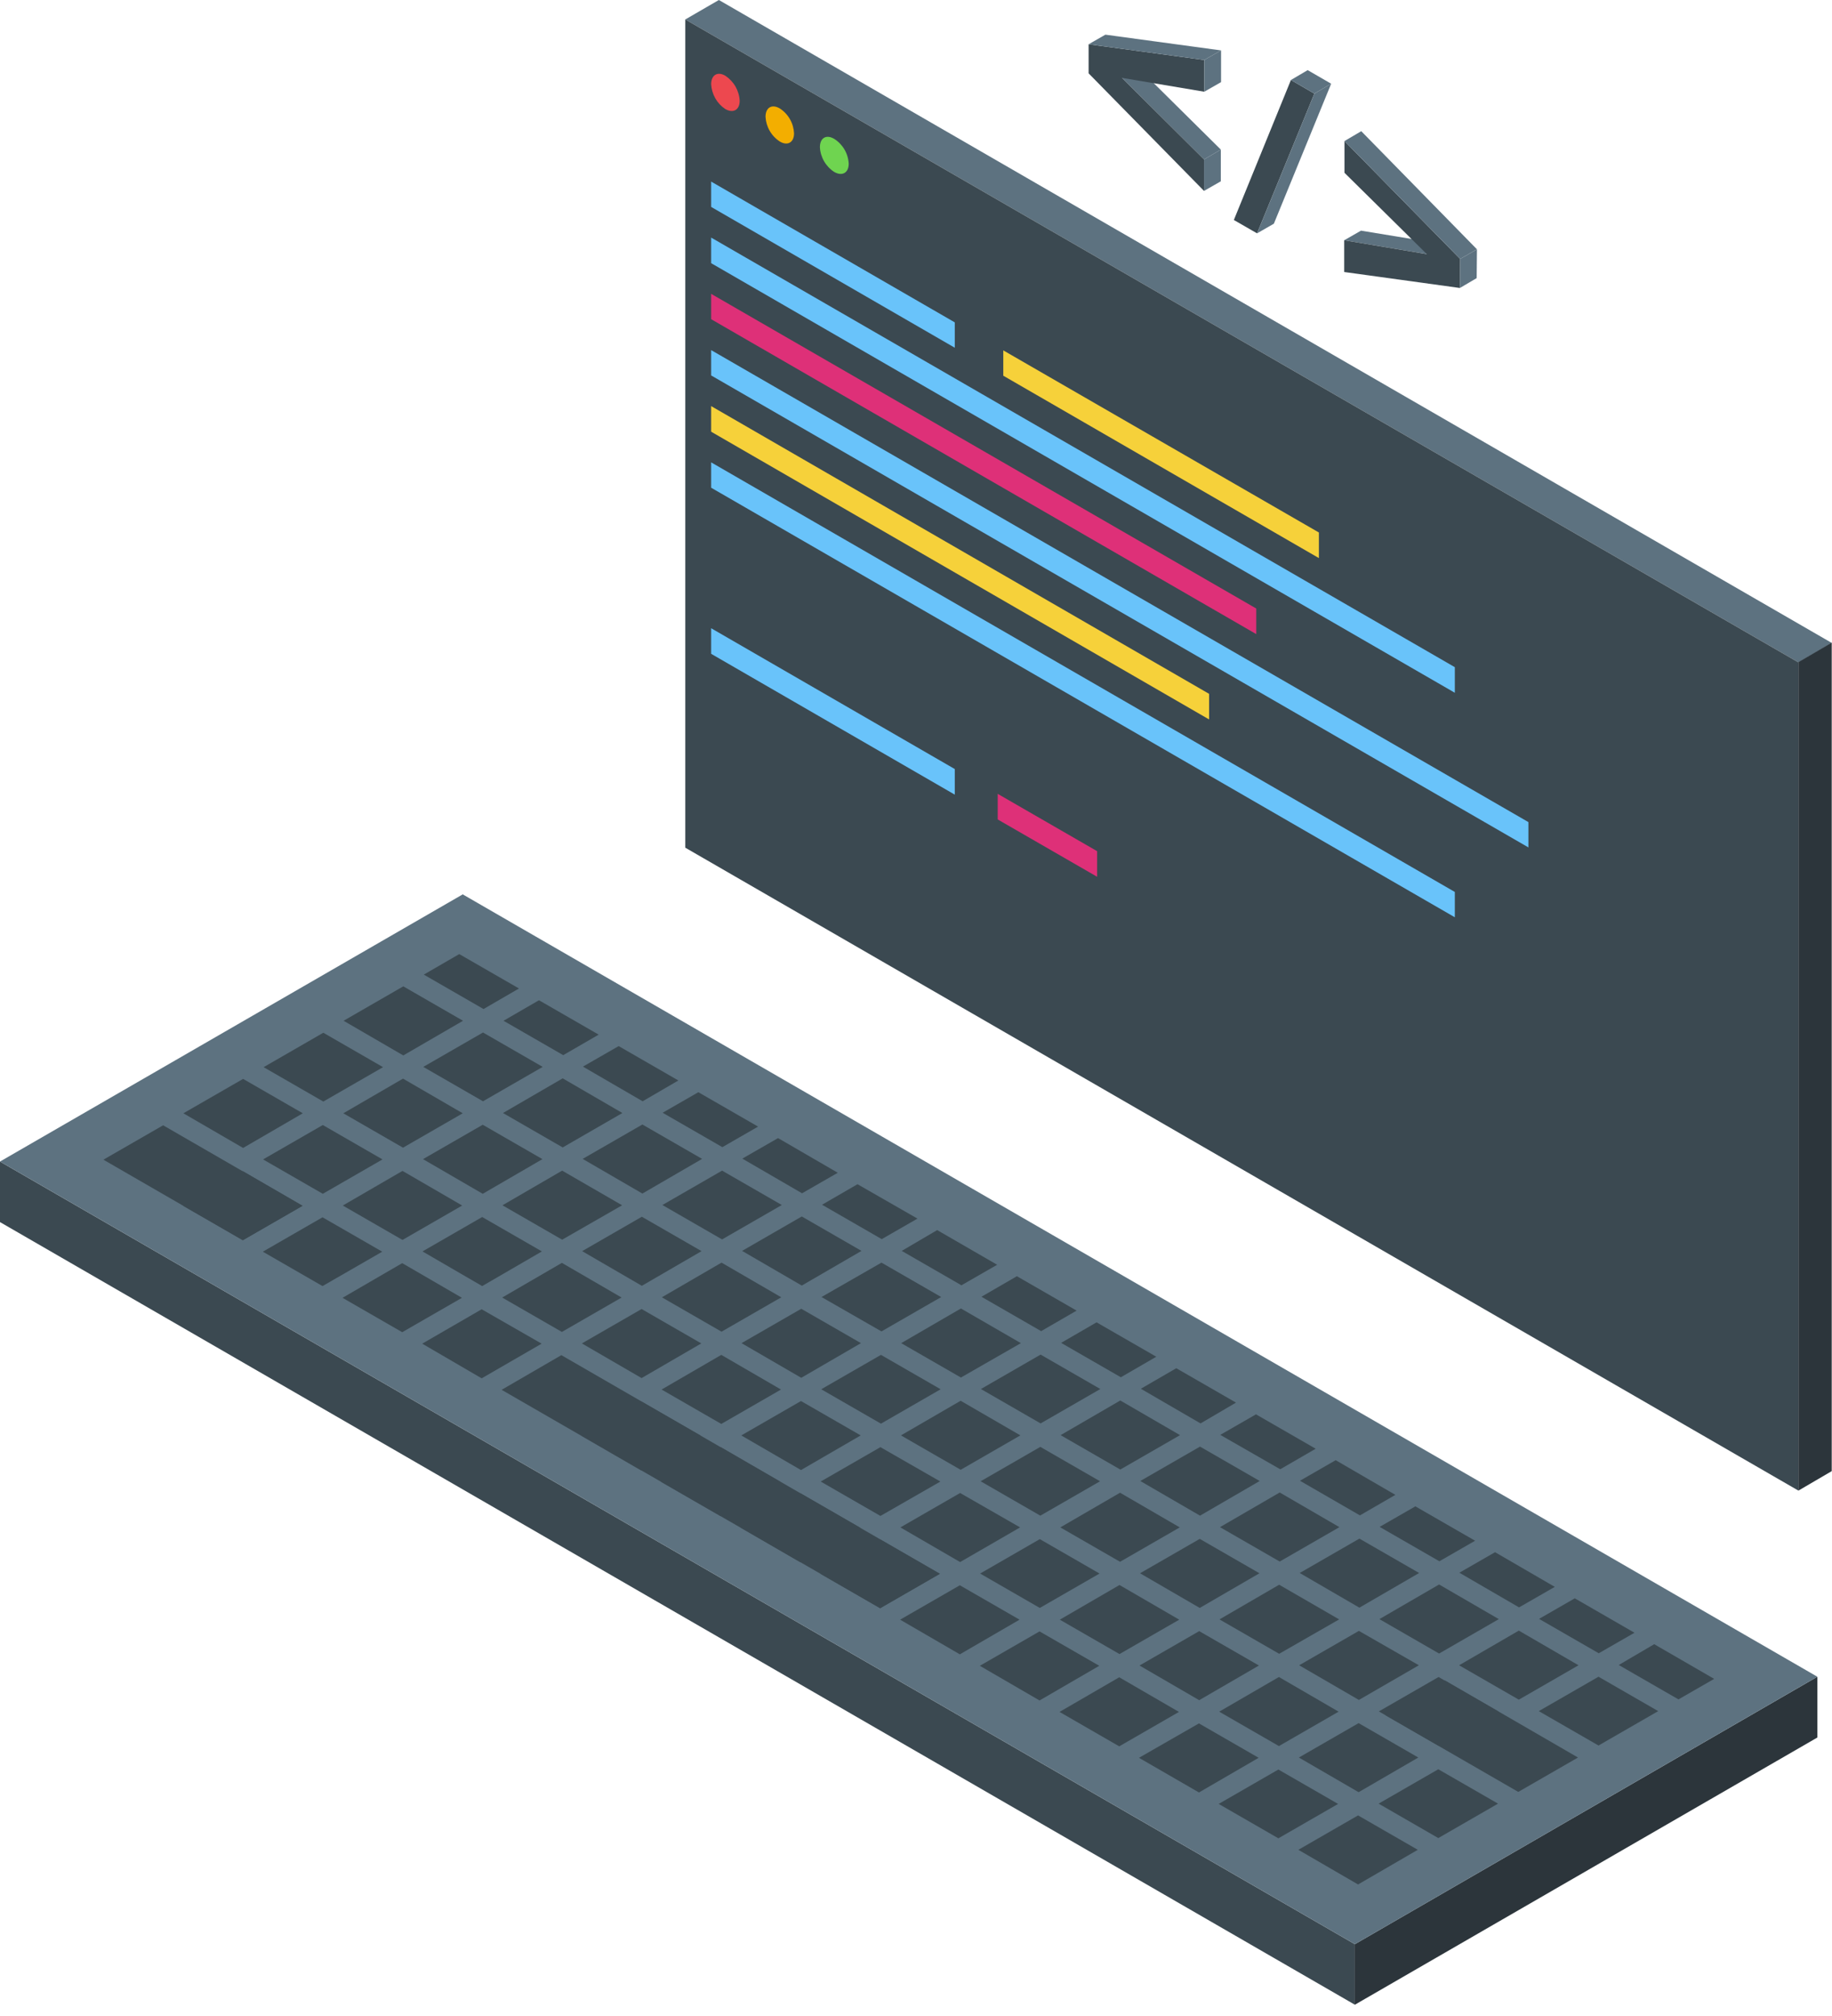 <svg width="60" height="66" viewBox="0 0 60 66" fill="none" xmlns="http://www.w3.org/2000/svg">
<g clip-path="url(#clip0_234_5689)">
<path d="M36.744 2.549L37.294 2.235L39.983 4.897L39.433 5.22L36.744 2.549Z" fill="#5D7280"/>
<path d="M39.433 5.22L39.983 4.897V5.936L39.433 6.25V5.22Z" fill="#5D7280"/>
<path d="M39.441 1.964V3.003L36.744 2.549L39.433 5.22V6.25L35.653 2.401V1.449L39.441 1.964Z" fill="#3B4951"/>
<path d="M39.441 1.964L39.991 1.65V2.689L39.441 3.003V1.964Z" fill="#5D7280"/>
<path d="M35.653 1.449L36.203 1.135L39.991 1.65L39.441 1.964L35.653 1.449Z" fill="#5D7280"/>
<path d="M43.047 3.064L41.17 7.639L40.41 7.202L42.279 2.619L43.047 3.064Z" fill="#3B4951"/>
<path d="M43.047 3.064L43.597 2.741L41.72 7.324L41.17 7.639L43.047 3.064Z" fill="#5D7280"/>
<path d="M42.279 2.619L42.828 2.296L43.597 2.741L43.047 3.064L42.279 2.619Z" fill="#5D7280"/>
<path d="M44.024 7.866L44.574 7.551L47.281 7.996L46.731 8.319L44.024 7.866Z" fill="#5D7280"/>
<path d="M44.033 4.618L47.822 8.477L47.813 9.428L44.024 8.905V7.866L46.731 8.32L44.033 5.657V4.618Z" fill="#3B4951"/>
<path d="M44.033 4.618L44.583 4.295L48.372 8.162L47.822 8.477L44.033 4.618Z" fill="#5D7280"/>
<path d="M47.822 8.477L48.372 8.163L48.363 9.105L47.813 9.428L47.822 8.477Z" fill="#5D7280"/>
<path d="M59.991 21.048L23.544 0L22.444 0.637L58.9 21.685L59.991 21.048Z" fill="#5D7280"/>
<path d="M59.991 48.162V21.039L58.9 21.676V48.8L59.991 48.162Z" fill="#2C353B"/>
<path d="M58.9 48.8L22.444 27.752V0.637L58.9 21.685V48.8Z" fill="#3B4951"/>
<path d="M24.225 3.3C24.225 3.597 24.016 3.719 23.754 3.57C23.619 3.48 23.507 3.36 23.427 3.219C23.347 3.078 23.3 2.92 23.291 2.759C23.291 2.453 23.501 2.331 23.754 2.479C23.891 2.569 24.006 2.691 24.088 2.833C24.169 2.976 24.217 3.136 24.225 3.3V3.3Z" fill="#ED484F"/>
<path d="M26.006 4.365C26.006 4.662 25.797 4.784 25.543 4.635C25.406 4.547 25.292 4.428 25.21 4.286C25.128 4.145 25.081 3.987 25.072 3.824C25.072 3.518 25.282 3.396 25.543 3.553C25.679 3.642 25.792 3.762 25.872 3.903C25.953 4.045 25.998 4.203 26.006 4.365V4.365Z" fill="#F3AE00"/>
<path d="M27.796 5.36C27.796 5.657 27.586 5.779 27.324 5.631C27.187 5.543 27.073 5.423 26.991 5.282C26.909 5.141 26.861 4.982 26.853 4.819C26.853 4.513 27.062 4.391 27.324 4.548C27.462 4.636 27.577 4.756 27.659 4.897C27.741 5.038 27.788 5.197 27.796 5.36V5.36Z" fill="#6FD450"/>
<path d="M31.27 11.384L23.291 6.774V5.945L31.27 10.554V11.384Z" fill="#69C3FA"/>
<path d="M31.27 26.015L23.291 21.405V20.567L31.27 25.177V26.015Z" fill="#69C3FA"/>
<path d="M35.932 28.704L32.676 26.827V25.989L35.932 27.866V28.704Z" fill="#DE3078"/>
<path d="M43.195 18.271L32.859 12.3V11.471L43.195 17.433V18.271Z" fill="#F6D13A"/>
<path d="M47.647 22.68L23.291 8.616V7.778L47.647 21.842V22.68Z" fill="#69C3FA"/>
<path d="M41.144 20.76L23.291 10.45V9.62L41.144 19.922V20.76Z" fill="#DE3078"/>
<path d="M50.057 27.743L23.291 12.291V11.462L50.057 26.914V27.743Z" fill="#69C3FA"/>
<path d="M39.599 23.553L23.291 14.133V13.295L39.599 22.715V23.553Z" fill="#F6D13A"/>
<path d="M47.647 30.03L23.291 15.967V15.137L47.647 29.201V30.03Z" fill="#69C3FA"/>
<path d="M44.374 65.631L0 40.009V38.027L44.374 63.649V65.631Z" fill="#3B4951"/>
<path d="M59.52 56.883L44.373 65.631V63.649L59.52 54.893V56.883Z" fill="#2C353B"/>
<path d="M44.374 63.649L0 38.027L15.155 29.28L59.52 54.893L44.374 63.649Z" fill="#5D7280"/>
<path d="M15.836 33.034L13.88 31.907L15.041 31.235L16.997 32.361L15.836 33.034Z" fill="#3B4951"/>
<path d="M18.446 34.544L16.491 33.418L17.652 32.746L19.607 33.872L18.446 34.544Z" fill="#3B4951"/>
<path d="M21.047 36.054L19.092 34.919L20.262 34.247L22.217 35.373L21.047 36.054Z" fill="#3B4951"/>
<path d="M23.658 37.556L21.702 36.429L22.872 35.757L24.828 36.883L23.658 37.556Z" fill="#3B4951"/>
<path d="M26.268 39.066L24.312 37.931L25.482 37.259L27.438 38.394L26.268 39.066Z" fill="#3B4951"/>
<path d="M28.878 40.567L26.923 39.441L28.084 38.769L30.048 39.895L28.878 40.567Z" fill="#3B4951"/>
<path d="M31.488 42.078L29.533 40.952L30.694 40.271L32.658 41.406L31.488 42.078Z" fill="#3B4951"/>
<path d="M34.099 43.579L32.143 42.453L33.304 41.781L35.26 42.907L34.099 43.579Z" fill="#3B4951"/>
<path d="M36.709 45.089L34.753 43.963L35.914 43.291L37.87 44.417L36.709 45.089Z" fill="#3B4951"/>
<path d="M39.319 46.6L37.364 45.465L38.525 44.793L40.48 45.919L39.319 46.6Z" fill="#3B4951"/>
<path d="M41.929 48.101L39.965 46.975L41.135 46.303L43.09 47.429L41.929 48.101Z" fill="#3B4951"/>
<path d="M44.539 49.611L42.575 48.477L43.745 47.804L45.7 48.939L44.539 49.611Z" fill="#3B4951"/>
<path d="M47.141 51.113L45.185 49.987L46.355 49.315L48.311 50.441L47.141 51.113Z" fill="#3B4951"/>
<path d="M49.751 52.623L47.796 51.488L48.965 50.816L50.921 51.951L49.751 52.623Z" fill="#3B4951"/>
<path d="M52.361 54.125L50.406 52.999L51.576 52.326L53.531 53.453L52.361 54.125Z" fill="#3B4951"/>
<path d="M54.972 55.635L53.016 54.509L54.177 53.828L56.141 54.963L54.972 55.635Z" fill="#3B4951"/>
<path d="M13.208 34.553L11.253 33.418L13.208 32.291L15.164 33.418L13.208 34.553Z" fill="#3B4951"/>
<path d="M15.819 36.054L13.863 34.928L15.819 33.802L17.774 34.928L15.819 36.054Z" fill="#3B4951"/>
<path d="M18.429 37.565L16.473 36.438L18.429 35.303L20.384 36.438L18.429 37.565Z" fill="#3B4951"/>
<path d="M21.039 39.075L19.083 37.94L21.039 36.814L22.994 37.94L21.039 39.075Z" fill="#3B4951"/>
<path d="M23.649 40.576L21.694 39.45L23.649 38.324L25.605 39.45L23.649 40.576Z" fill="#3B4951"/>
<path d="M26.259 42.087L24.304 40.952L26.259 39.825L28.215 40.952L26.259 42.087Z" fill="#3B4951"/>
<path d="M28.869 43.588L26.905 42.462L28.869 41.336L30.825 42.462L28.869 43.588Z" fill="#3B4951"/>
<path d="M31.471 45.098L29.515 43.972L31.471 42.837L33.435 43.972L31.471 45.098Z" fill="#3B4951"/>
<path d="M34.081 46.6L32.126 45.474L34.081 44.347L36.037 45.474L34.081 46.6Z" fill="#3B4951"/>
<path d="M36.691 48.11L34.736 46.984L36.691 45.849L38.647 46.984L36.691 48.11Z" fill="#3B4951"/>
<path d="M39.302 49.62L37.346 48.485L39.302 47.359L41.257 48.485L39.302 49.62Z" fill="#3B4951"/>
<path d="M41.912 51.122L39.956 49.996L41.912 48.861L43.867 49.996L41.912 51.122Z" fill="#3B4951"/>
<path d="M44.522 52.632L42.567 51.497L44.522 50.371L46.478 51.497L44.522 52.632Z" fill="#3B4951"/>
<path d="M47.132 54.134L45.177 53.007L47.132 51.873L49.088 53.007L47.132 54.134Z" fill="#3B4951"/>
<path d="M49.743 55.644L47.787 54.518L49.743 53.383L51.698 54.518L49.743 55.644Z" fill="#3B4951"/>
<path d="M52.353 57.145L50.397 56.019L52.353 54.893L54.308 56.019L52.353 57.145Z" fill="#3B4951"/>
<path d="M10.589 36.063L8.634 34.937L10.589 33.81L12.545 34.937L10.589 36.063Z" fill="#3B4951"/>
<path d="M13.199 37.573L11.244 36.447L13.199 35.312L15.155 36.447L13.199 37.573Z" fill="#3B4951"/>
<path d="M15.81 39.083L13.854 37.948L15.81 36.822L17.765 37.948L15.81 39.083Z" fill="#3B4951"/>
<path d="M18.411 40.585L16.456 39.459L18.411 38.324L20.375 39.459L18.411 40.585Z" fill="#3B4951"/>
<path d="M21.021 42.095L19.066 40.96L21.021 39.834L22.977 40.96L21.021 42.095Z" fill="#3B4951"/>
<path d="M23.631 43.597L21.676 42.471L23.631 41.336L25.587 42.471L23.631 43.597Z" fill="#3B4951"/>
<path d="M26.242 45.107L24.286 43.972L26.242 42.846L28.197 43.972L26.242 45.107Z" fill="#3B4951"/>
<path d="M28.852 46.608L26.896 45.482L28.852 44.356L30.807 45.482L28.852 46.608Z" fill="#3B4951"/>
<path d="M31.462 48.119L29.507 46.992L31.462 45.858L33.418 46.992L31.462 48.119Z" fill="#3B4951"/>
<path d="M34.072 49.62L32.117 48.494L34.072 47.368L36.028 48.494L34.072 49.62Z" fill="#3B4951"/>
<path d="M36.683 51.13L34.727 50.004L36.683 48.869L38.638 50.004L36.683 51.13Z" fill="#3B4951"/>
<path d="M39.293 52.641L37.337 51.506L39.293 50.38L41.248 51.506L39.293 52.641Z" fill="#3B4951"/>
<path d="M41.894 54.142L39.939 53.016L41.894 51.881L43.859 53.016L41.894 54.142Z" fill="#3B4951"/>
<path d="M44.505 55.653L42.549 54.518L44.505 53.392L46.469 54.518L44.505 55.653Z" fill="#3B4951"/>
<path d="M47.115 57.154L45.159 56.028L47.115 54.902L49.07 56.028L47.115 57.154Z" fill="#3B4951"/>
<path d="M49.725 58.664L45.369 56.15L47.324 55.015L51.681 57.538L49.725 58.664Z" fill="#3B4951"/>
<path d="M7.962 37.582L6.006 36.447L7.962 35.321L9.917 36.447L7.962 37.582Z" fill="#3B4951"/>
<path d="M10.572 39.083L8.616 37.957L10.572 36.831L12.527 37.957L10.572 39.083Z" fill="#3B4951"/>
<path d="M13.182 40.593L11.227 39.467L13.182 38.333L15.137 39.467L13.182 40.593Z" fill="#3B4951"/>
<path d="M15.792 42.104L13.837 40.969L15.792 39.843L17.748 40.969L15.792 42.104Z" fill="#3B4951"/>
<path d="M18.402 43.605L16.447 42.479L18.402 41.344L20.358 42.479L18.402 43.605Z" fill="#3B4951"/>
<path d="M21.013 45.116L19.057 43.981L21.013 42.855L22.968 43.981L21.013 45.116Z" fill="#3B4951"/>
<path d="M23.623 46.617L21.668 45.491L23.623 44.356L25.578 45.491L23.623 46.617Z" fill="#3B4951"/>
<path d="M26.233 48.127L24.278 46.993L26.233 45.867L28.189 46.993L26.233 48.127Z" fill="#3B4951"/>
<path d="M28.835 49.629L26.879 48.503L28.835 47.377L30.799 48.503L28.835 49.629Z" fill="#3B4951"/>
<path d="M31.445 51.139L29.489 50.004L31.445 48.878L33.409 50.004L31.445 51.139Z" fill="#3B4951"/>
<path d="M34.055 52.641L32.1 51.515L34.055 50.388L36.011 51.515L34.055 52.641Z" fill="#3B4951"/>
<path d="M36.665 54.151L34.71 53.025L36.665 51.89L38.621 53.025L36.665 54.151Z" fill="#3B4951"/>
<path d="M39.275 55.661L37.32 54.526L39.275 53.4L41.231 54.526L39.275 55.661Z" fill="#3B4951"/>
<path d="M41.886 57.163L39.93 56.037L41.886 54.902L43.841 56.037L41.886 57.163Z" fill="#3B4951"/>
<path d="M44.496 58.673L42.54 57.538L44.496 56.412L46.451 57.538L44.496 58.673Z" fill="#3B4951"/>
<path d="M47.106 60.175L45.151 59.048L47.106 57.922L49.062 59.048L47.106 60.175Z" fill="#3B4951"/>
<path d="M7.953 40.602L3.387 37.966L5.343 36.84L9.908 39.476L7.953 40.602Z" fill="#3B4951"/>
<path d="M7.953 40.602L5.997 39.476L7.953 38.341L9.908 39.476L7.953 40.602Z" fill="#3B4951"/>
<path d="M10.563 42.104L8.608 40.978L10.563 39.852L12.519 40.978L10.563 42.104Z" fill="#3B4951"/>
<path d="M13.173 43.614L11.218 42.488L13.173 41.353L15.129 42.488L13.173 43.614Z" fill="#3B4951"/>
<path d="M15.775 45.124L13.828 43.989L15.775 42.863L17.739 43.989L15.775 45.124Z" fill="#3B4951"/>
<path d="M28.826 52.65L16.429 45.5L18.385 44.365L30.781 51.523L28.826 52.65Z" fill="#3B4951"/>
<path d="M20.995 48.136L19.04 47.001L20.995 45.875L22.951 47.001L20.995 48.136Z" fill="#3B4951"/>
<path d="M23.605 49.638L21.65 48.512L23.605 47.377L25.561 48.512L23.605 49.638Z" fill="#3B4951"/>
<path d="M26.216 51.148L24.26 50.013L26.216 48.887L28.171 50.013L26.216 51.148Z" fill="#3B4951"/>
<path d="M28.826 52.65L26.87 51.523L28.826 50.397L30.781 51.523L28.826 52.65Z" fill="#3B4951"/>
<path d="M31.436 54.16L29.48 53.025L31.436 51.899L33.391 53.025L31.436 54.16Z" fill="#3B4951"/>
<path d="M34.046 55.67L32.091 54.535L34.046 53.409L36.002 54.535L34.046 55.67Z" fill="#3B4951"/>
<path d="M36.656 57.172L34.701 56.045L36.656 54.911L38.612 56.045L36.656 57.172Z" fill="#3B4951"/>
<path d="M39.267 58.682L37.303 57.547L39.267 56.421L41.222 57.547L39.267 58.682Z" fill="#3B4951"/>
<path d="M41.868 60.183L39.913 59.057L41.868 57.931L43.824 59.057L41.868 60.183Z" fill="#3B4951"/>
<path d="M44.478 61.694L42.523 60.559L44.478 59.433L46.434 60.559L44.478 61.694Z" fill="#3B4951"/>
</g>
<defs>
<clipPath id="clip0_234_5689">
<rect width="60" height="65.631" fill="white"/>
</clipPath>
</defs>
</svg>
